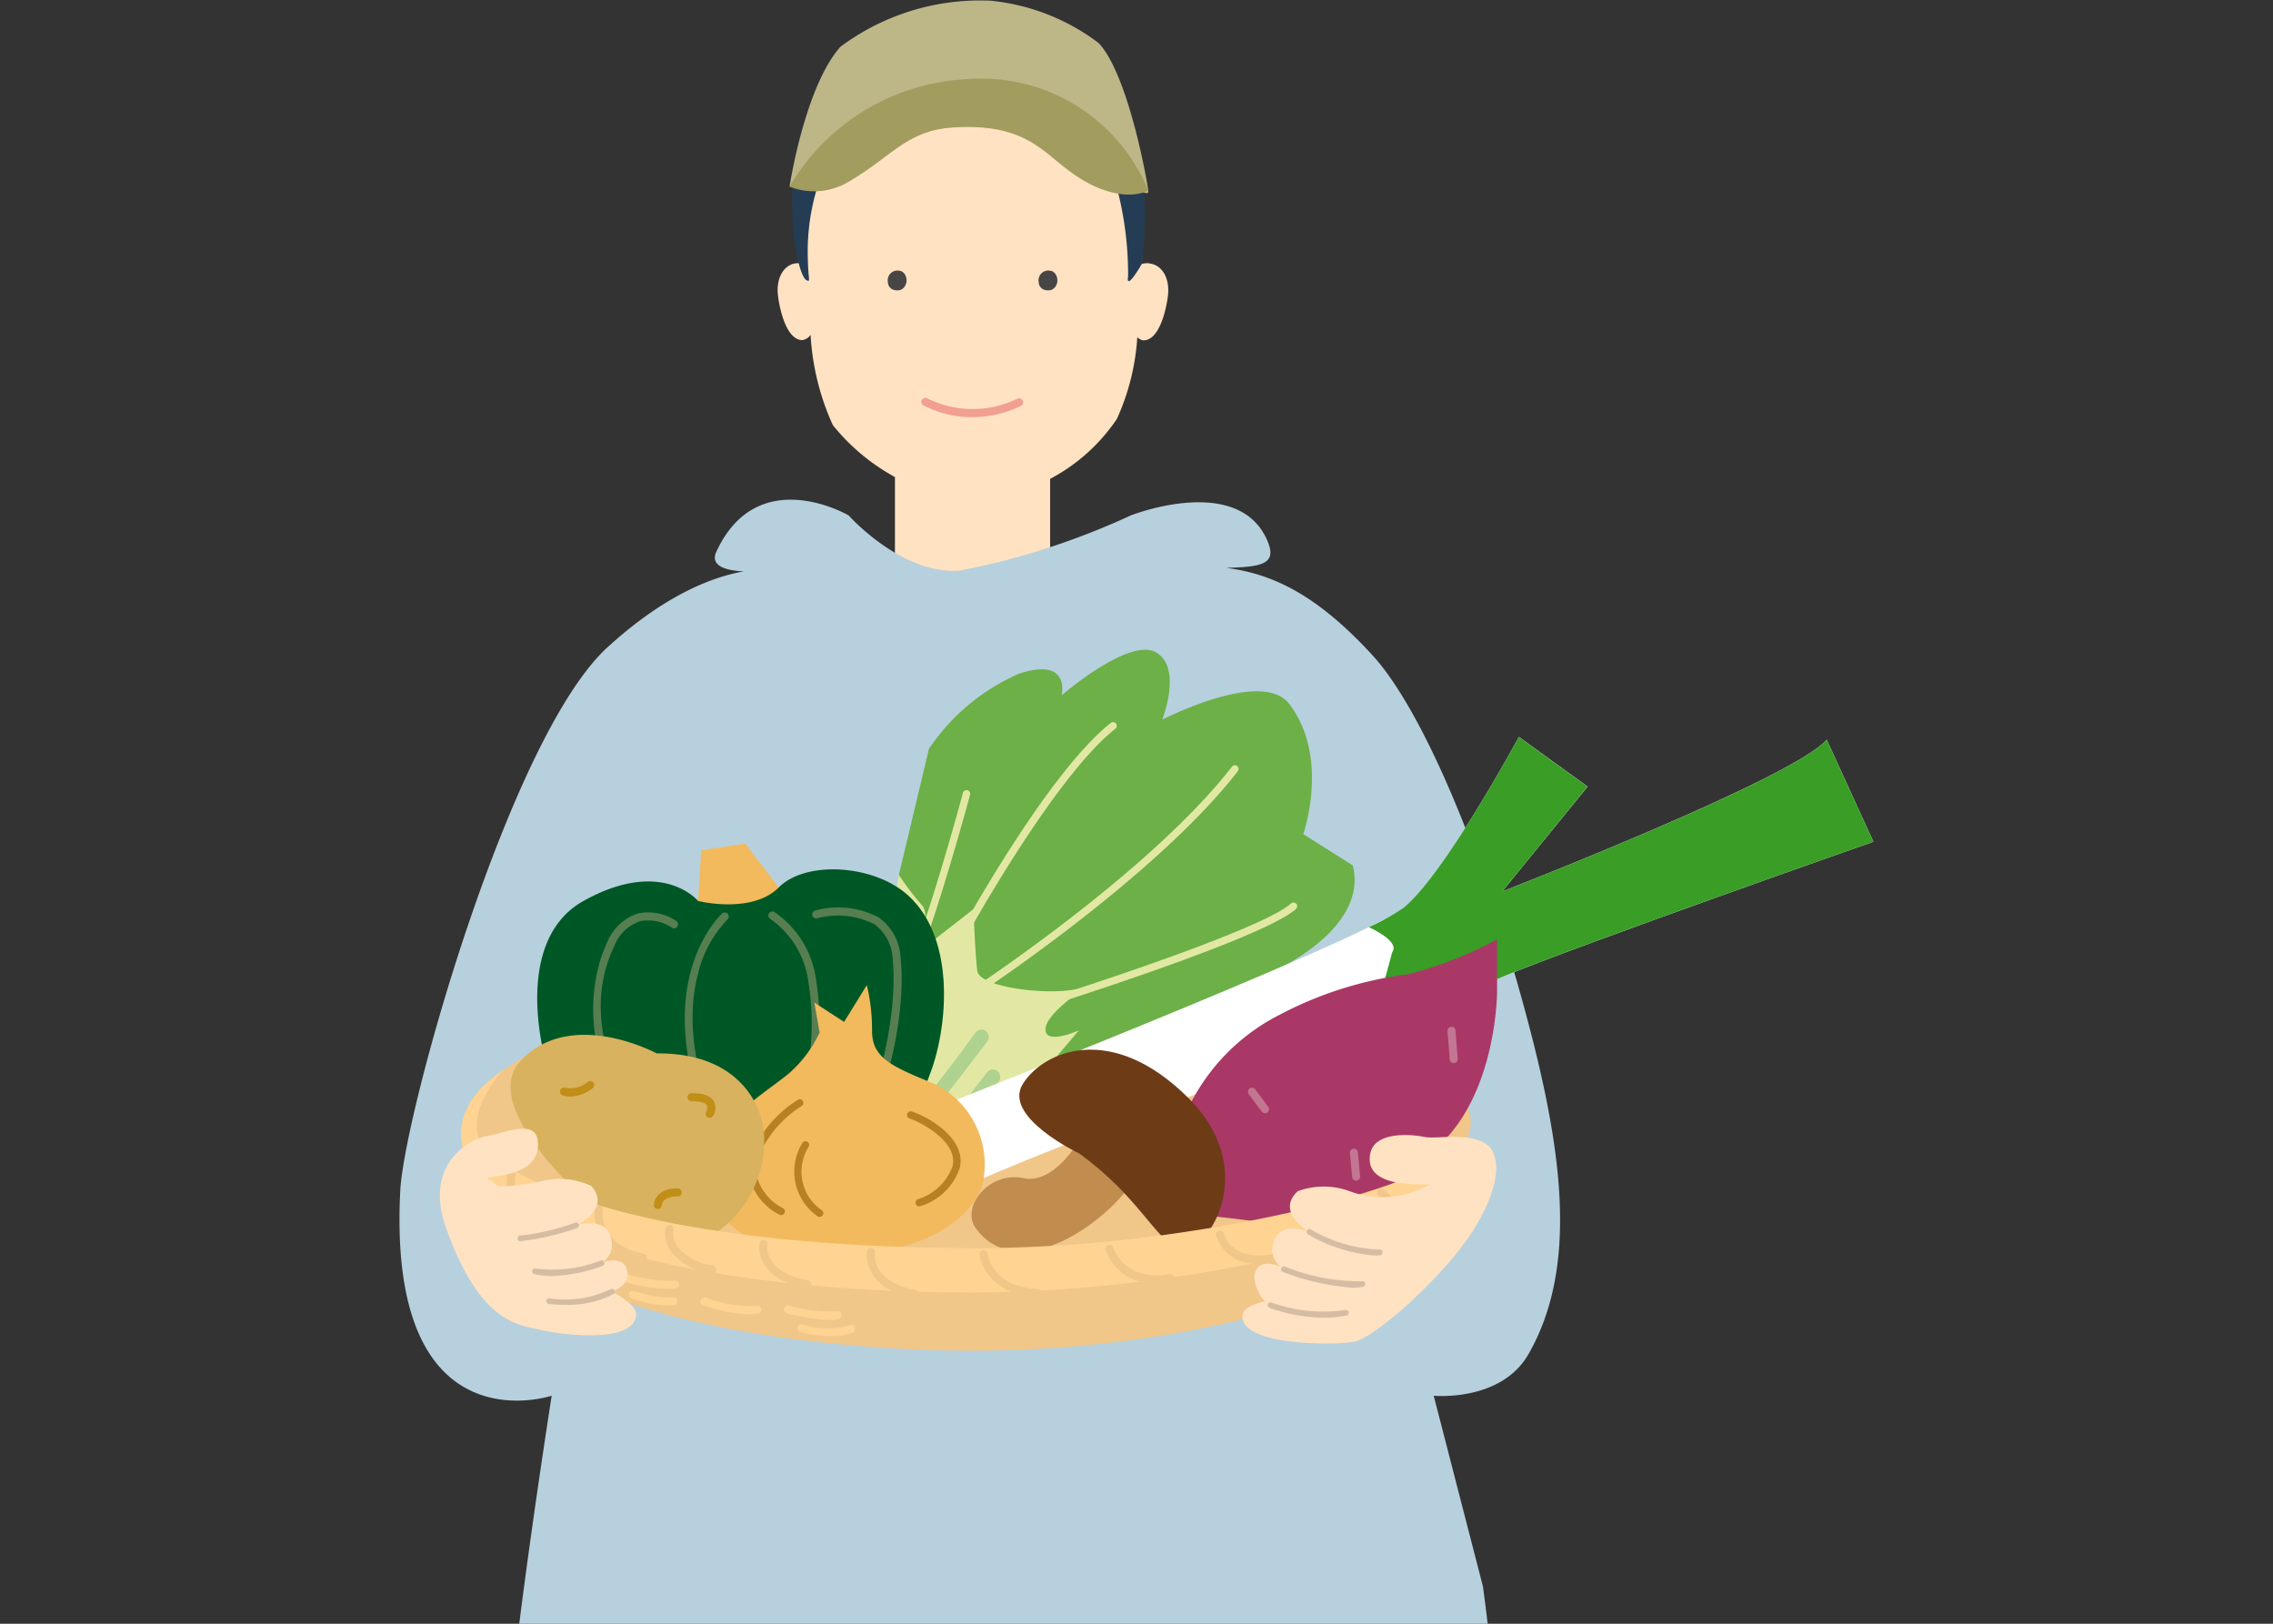 <svg xmlns="http://www.w3.org/2000/svg" xmlns:xlink="http://www.w3.org/1999/xlink" width="70" height="50" viewBox="0 0 70 50">
  <rect x="0" y="0" width="70" height="50" fill="#333333" stroke="none"/>
  <defs>
    <clipPath id="clip-path">
      <rect id="長方形_5258" data-name="長方形 5258" width="45.393" height="50" fill="none"/>
    </clipPath>
  </defs>
  <g id="img-footer-menu-entry" transform="translate(15.022 0)">
    <rect id="長方形_5276" data-name="長方形 5276" width="70" height="50" transform="translate(-15.022 0)" fill="none"/>
    <g id="グループ_12982" data-name="グループ 12982" transform="translate(-2.719)" clip-path="url(#clip-path)">
      <path id="パス_331" data-name="パス 331" d="M26.351,0s-.62,21.787-6.412,36.727c-.83,2.141-5.033-.069-5.033-.069-.144-5.533-1.517-20.75-1.517-20.75L12.2,36.52l-4.462.83S-.4,28.012.015.83Z" transform="translate(4.948 51.555)" fill="#335472"/>
      <path id="パス_332" data-name="パス 332" d="M.6,0,9.9.208,8.661,14.363s1.1,2.951-.644,3.228c-2.485.394-8.411,2.674-8,.184s4.206-3.228,4.206-3.228Z" transform="translate(7.979 81.849)" fill="#798375"/>
      <path id="パス_333" data-name="パス 333" d="M8.618.138,0,0,1.522,13.949s-1.1,2.951.644,3.228c2.485.394,8.411,2.675,8,.185s-4.412-3.228-4.412-3.228Z" transform="translate(18.987 82.264)" fill="#798375"/>
      <rect id="長方形_5257" data-name="長方形 5257" width="4.78" height="4.888" transform="translate(15.258 14.486)" fill="#ffe2c2"/>
      <path id="パス_334" data-name="パス 334" d="M4.687,27.593S2.894,39,3.308,40.042s10.251,1.928,14.34,1.729c3.947-.192,15.351-.161,15.995-.9s-.276-7.4-.276-7.4L31.85,27.593s2.071.2,2.92-1.283c1.561-2.729,1.032-6.375-.117-10.61-1.405-5.18-3.24-9.314-4.665-10.882C28.15,2.8,26.751,2.271,25.462,2.1c1.029-.03,1.563-.092,1.287-.784-.861-2.16-4.229-.83-4.229-.83a23.025,23.025,0,0,1-5.261,1.7c-1.792.138-3.426-1.7-3.426-1.7S11.01-1.169,9.743,1.636c-.311.807,1.811.533,1.811.533s-2.11-.395-5.143,2.372S.146,18.908.024,21.272c-.414,8.023,4.663,6.32,4.663,6.32" transform="translate(0 15.386)" fill="#b7d0dd"/>
      <path id="パス_335" data-name="パス 335" d="M11.453,5.817a.691.691,0,0,0-.234.019A10.164,10.164,0,0,0,11.036,3.5,4.275,4.275,0,0,0,6.917.01C5.045-.017,1.782-.2.952,3.311A13.889,13.889,0,0,0,.861,5.85a.683.683,0,0,0-.281-.033c-.367.031-.643.43-.567,1.014C.08,7.342.3,8.183.763,8.183a.392.392,0,0,0,.252-.16A7.763,7.763,0,0,0,1.7,10.8a6.352,6.352,0,0,0,4.086,2.314,5.684,5.684,0,0,0,4.66-2.5,7.155,7.155,0,0,0,.631-2.523.3.3,0,0,0,.19.1c.459,0,.683-.841.75-1.352.077-.584-.2-.983-.567-1.014" transform="translate(11.645 2.29)" fill="#ffe2c2"/>
      <path id="パス_336" data-name="パス 336" d="M0,.348A.3.3,0,0,1,.36,0C.542.022.624.274.547.428A.265.265,0,0,1,.252.6.256.256,0,0,1,0,.348" transform="translate(15.04 8.338)" fill="#474645"/>
      <path id="パス_337" data-name="パス 337" d="M0,.348A.3.3,0,0,1,.36,0C.541.022.624.274.547.428A.265.265,0,0,1,.252.6.256.256,0,0,1,0,.348" transform="translate(19.685 8.338)" fill="#474645"/>
      <path id="パス_338" data-name="パス 338" d="M1.586.6A3.213,3.213,0,0,1,.061.229.123.123,0,0,1,.184.017,3.136,3.136,0,0,0,2.975.028a.123.123,0,0,1,.107.221A3.4,3.4,0,0,1,1.586.6" transform="translate(16.061 12.246)" fill="#f19f90"/>
      <path id="パス_339" data-name="パス 339" d="M2.883,1.586a7.247,7.247,0,0,0,2.862.644,8.5,8.5,0,0,0,2.7-.429,4.178,4.178,0,0,1,1.31,1.959,10.527,10.527,0,0,1,.588,3.515c-.08.51.423-.373.423-.373a11.88,11.88,0,0,0-.182-4.108C10.315,1.949,9.115-.078,5.932,0S.8.942.262,2.847.125,7.279.449,7.409c.134.053.027,0,.027-.939a6.81,6.81,0,0,1,.856-3.247A3.729,3.729,0,0,1,2.883,1.586" transform="translate(12.095 1.224)" fill="#243d54"/>
      <path id="パス_340" data-name="パス 340" d="M0,5.747S.468,2.673,1.568,1.439A7.2,7.2,0,0,1,6.178.021,6.563,6.563,0,0,1,9.521,1.327c.863.911,1.445,3.958,1.526,4.538S8.67,3.782,5.314,3.912A9.692,9.692,0,0,0,0,5.747" transform="translate(12.012 0)" fill="#bdb687"/>
      <path id="パス_341" data-name="パス 341" d="M0,3.339A6.71,6.71,0,0,1,5.466.03a5.551,5.551,0,0,1,5.58,3.426s-.687.422-1.925-.268S7.589,1.466,5.314,1.5c-1.676.028-2.064.856-3.489,1.685A2.064,2.064,0,0,1,0,3.339" transform="translate(12.012 2.408)" fill="#a39c5f"/>
      <path id="パス_342" data-name="パス 342" d="M.354,5.179S-1.664,3.694,3.936,1.533C7.248.255,13.105,0,15.652,0s8.813.59,11.036,1.363C31.1,2.9,32.079,4.684,29.787,6.09c0,0-11.084,4.768-14.188,4.551S1.1,7.589.354,5.179" transform="translate(2.006 30.059)" fill="#f0c689"/>
      <path id="パス_343" data-name="パス 343" d="M.684.841H.677C.324.835.076.424.029.341a.228.228,0,1,1,.4-.225c.08.141.211.267.257.267A.225.225,0,0,0,.757.3a.228.228,0,1,1,.39.238A.538.538,0,0,1,.684.841" transform="translate(18.824 38.993)" fill="#c18e17"/>
      <path id="パス_344" data-name="パス 344" d="M4.29.137S3.695,3.593,3.143,4.3.235,7.171.053,7.772s.078,2.687,1.133,2.941S2.3,11.3,3.873,10.7,6.712,8.652,7.8,7.831A9.764,9.764,0,0,1,10.783,6.56s2.12-3.026.656-4.512S5.38-.363,4.29.137" transform="translate(11.09 26.805)" fill="#e2e8a3"/>
      <path id="パス_345" data-name="パス 345" d="M0,6.933a8.834,8.834,0,0,0,.714.938c.294.306-.158,1.475-.158,1.475L2.3,7.985s.042,1.309.115,1.9,2.836.844,3.466.423c0,0-1.345.853-1.366,1.369s1.03.043,1.03.043-.82.958-1.114,1.338.767.675.767.675,2.019-.06,2.431,0a8.778,8.778,0,0,0,3.041-.765c.221-.284,1.387-1.2,1.356-1.967s-.882-.917-.882-.917S14.5,8.761,13.98,6.642l-1.528-.965s.835-2.359-.434-4.012c-.84-1.094-3.908.488-3.908.488S8.744.554,7.917.08,5.01,1.406,5.01,1.406s.3-1.193-1.3-.672A6.435,6.435,0,0,0,.926,3.051Z" transform="translate(15.379 20.008)" fill="#6cb047"/>
      <path id="パス_346" data-name="パス 346" d="M.482,2.353A.227.227,0,0,1,.32,2.286C.311,2.277-.548,1.376.587.078a.228.228,0,0,1,.342.3C.07,1.361.638,1.958.643,1.964a.228.228,0,0,1,0,.323.226.226,0,0,1-.16.066" transform="translate(12.409 34.159)" fill="#b0d290"/>
      <path id="パス_347" data-name="パス 347" d="M.274,5.593a.316.316,0,0,1-.081-.009A.256.256,0,0,1,0,5.383c-.033-.189.15-.318.259-.4A43.379,43.379,0,0,0,4.335.091.228.228,0,1,1,4.7.366C4.583.519,2.237,3.644,1.014,4.913A4.732,4.732,0,0,0,2.585,3.96c.659-.777,2.084-2.613,2.1-2.631a.228.228,0,1,1,.359.28C5.027,1.628,3.6,3.471,2.931,4.256A5.547,5.547,0,0,1,.274,5.593" transform="translate(13.402 31.704)" fill="#b0d290"/>
      <path id="パス_348" data-name="パス 348" d="M.227,4.376A.225.225,0,0,1,.1,4.339a.229.229,0,0,1-.069-.316c.011-.017.277-.432.817-1.2A16.828,16.828,0,0,0,2.088.149a.228.228,0,1,1,.427.158A16.874,16.874,0,0,1,1.226,3.086c-.535.76-.8,1.181-.807,1.185a.227.227,0,0,1-.192.1" transform="translate(13.767 29.688)" fill="#b0d290"/>
      <path id="パス_349" data-name="パス 349" d="M.114,7.148a.114.114,0,0,1-.062-.21C.107,6.9,5.592,3.309,8.125.044a.114.114,0,1,1,.18.14C5.748,3.479.231,7.093.176,7.129a.112.112,0,0,1-.062.019" transform="translate(17.511 23.565)" fill="#e2e8a3"/>
      <path id="パス_350" data-name="パス 350" d="M.114,3.22A.114.114,0,0,1,.08,3C.146,2.976,6.746.9,7.715.029a.113.113,0,0,1,.161.009A.114.114,0,0,1,7.867.2C6.861,1.1.422,3.129.148,3.215a.109.109,0,0,1-.034.005" transform="translate(19.741 27.791)" fill="#e2e8a3"/>
      <path id="パス_351" data-name="パス 351" d="M.114,6.718a.114.114,0,0,1-.1-.169c.111-.2,2.745-5,4.685-6.524a.114.114,0,1,1,.14.18C2.936,1.7.24,6.609.213,6.658a.113.113,0,0,1-.1.059" transform="translate(17.208 22.236)" fill="#e2e8a3"/>
      <path id="パス_352" data-name="パス 352" d="M.114,5.128a.108.108,0,0,1-.043-.009A.114.114,0,0,1,.008,4.97C.588,3.55,1.52.119,1.529.084a.114.114,0,1,1,.219.06C1.74.178.8,3.623.219,5.057a.114.114,0,0,1-.105.071" transform="translate(15.821 24.341)" fill="#e2e8a3"/>
      <path id="パス_353" data-name="パス 353" d="M4.981,11.724S18.869,6.287,20.139,5.267,23.7,0,23.7,0l2.117,1.529L23.188,4.758S32.164,1.274,33.18.085l1.439,3.143S25.643,6.372,23.188,7.391,8.2,13,6.674,13.848,1.678,15.93.831,15.8c-1.059-.159-1.185-1.529.085-2.209,1.846-.987,4.065-1.869,4.065-1.869" transform="translate(10.773 22.692)" fill="#fff"/>
      <path id="パス_354" data-name="パス 354" d="M.836,8.662C2.32,8.1,3.511,7.639,4.108,7.391,6.564,6.372,15.54,3.228,15.54,3.228L14.1.085c-1.016,1.19-9.992,4.673-9.992,4.673L6.733,1.529,4.616,0S2.329,4.248,1.059,5.267A6.96,6.96,0,0,1,0,5.859s.974.428.72.768l-.254.935Z" transform="translate(29.853 22.692)" fill="#399d26"/>
      <path id="パス_355" data-name="パス 355" d="M0,1.768.1.208,1.451,0,2.488,1.352A1.468,1.468,0,0,1,0,1.768" transform="translate(9.193 25.975)" fill="#f2ba5d"/>
      <path id="パス_356" data-name="パス 356" d="M4.952.973S6.611,1.389,7.44.557s2.889-.706,3.94.208c1.555,1.352,1.244,4.16.726,5.513S11.277,9.294,9.1,9.4a36.894,36.894,0,0,0-4.458.416C2.587,10.155,1.078,8.57.391,6.381c-.5-1.6-.829-4.368,1.037-5.409,2.418-1.348,3.525,0,3.525,0" transform="translate(4.24 26.77)" fill="#005726"/>
      <path id="パス_357" data-name="パス 357" d="M2.021,7.652a.123.123,0,0,1-.094-.043C-.938,4.255.169,1.477.42.954A1.544,1.544,0,0,1,1.388.038,1.56,1.56,0,0,1,2.573.283a.124.124,0,0,1-.143.2A1.323,1.323,0,0,0,1.448.278a1.315,1.315,0,0,0-.806.783C-.75,3.963,1.818,7.1,2.115,7.448a.124.124,0,0,1-.094.2" transform="translate(5.966 28.087)" fill="#577e50"/>
      <path id="パス_358" data-name="パス 358" d="M1.277,7.574a.124.124,0,0,1-.11-.068C-1.439,2.383,1.131.053,1.157.03a.124.124,0,0,1,.162.187A3.608,3.608,0,0,0,.4,1.925C.124,2.992.071,4.806,1.387,7.394a.124.124,0,0,1-.11.18" transform="translate(8.785 28.094)" fill="#577e50"/>
      <path id="パス_359" data-name="パス 359" d="M.4,7.607a.121.121,0,0,1-.072-.023A.124.124,0,0,1,.3,7.411,7.985,7.985,0,0,0,1.245,2.2,2.8,2.8,0,0,0,.062.231.124.124,0,0,1,.185.017a2.993,2.993,0,0,1,1.3,2.144A8.248,8.248,0,0,1,.5,7.555a.123.123,0,0,1-.1.052" transform="translate(11.35 28.061)" fill="#577e50"/>
      <path id="パス_360" data-name="パス 360" d="M1.018,7.623A.124.124,0,0,1,.942,7.4C1.836,6.7,2.69,3.5,2.489,1.584A1.393,1.393,0,0,0,1.929.52,2.484,2.484,0,0,0,.156.338.124.124,0,0,1,.091.1,2.682,2.682,0,0,1,2.068.315a1.628,1.628,0,0,1,.667,1.243C2.946,3.572,2.056,6.846,1.094,7.6a.121.121,0,0,1-.076.026" transform="translate(12.698 27.941)" fill="#577e50"/>
      <path id="パス_361" data-name="パス 361" d="M3.339,1.459a3.793,3.793,0,0,1-.808,1.134C1.938,3.187,0,4.16,0,5.565S.494,8.179,3.608,8.287,8.293,6.969,8.4,5.889A2.761,2.761,0,0,0,6.839,3.025c-1.346-.54-1.885-.81-1.885-1.621A5.913,5.913,0,0,0,4.793,0l-.7,1.134L3.177.54Z" transform="translate(9.599 30.334)" fill="#f2ba5d"/>
      <path id="パス_362" data-name="パス 362" d="M.995,3.578a.111.111,0,0,1-.054-.014,1.8,1.8,0,0,1-.9-1.057A1.451,1.451,0,0,1,.252,1.351,3.609,3.609,0,0,1,1.537.012a.114.114,0,0,1,.1.2A3.465,3.465,0,0,0,.446,1.47a1.231,1.231,0,0,0-.182.978,1.571,1.571,0,0,0,.785.915.114.114,0,0,1-.054.215" transform="translate(10.758 33.839)" fill="#b78123"/>
      <path id="パス_363" data-name="パス 363" d="M.778,2.335A.113.113,0,0,1,.7,2.306,1.677,1.677,0,0,1,.256.046.114.114,0,0,1,.439.181,1.438,1.438,0,0,0,.854,2.137.115.115,0,0,1,.862,2.3a.113.113,0,0,1-.084.037" transform="translate(12.16 35.136)" fill="#b78123"/>
      <path id="パス_364" data-name="パス 364" d="M.383,2.929a.114.114,0,0,1-.032-.224,1.647,1.647,0,0,0,1.053-1C1.6.977.5.364.078.222A.114.114,0,0,1,.15.006C.732.2,1.858.886,1.624,1.764A1.846,1.846,0,0,1,.415,2.925a.1.1,0,0,1-.032,0" transform="translate(15.624 34.218)" fill="#b78123"/>
      <path id="パス_365" data-name="パス 365" d="M4.5.571s-2.6-1.41-4.164.2S3.238,5.9,3.238,5.9a2.538,2.538,0,0,0,2.57.49A3.425,3.425,0,0,0,7.813,3.25C7.839,2.3,7.133.549,4.5.571" transform="translate(3.418 31.866)" fill="#d8b25e"/>
      <path id="パス_366" data-name="パス 366" d="M.326.479A.736.736,0,0,1,.082.438.123.123,0,0,1,.163.206.841.841,0,0,0,.857.028a.123.123,0,0,1,.155.191,1.211,1.211,0,0,1-.685.26" transform="translate(4.939 33.289)" fill="#c18e17"/>
      <path id="パス_367" data-name="パス 367" d="M.123.635H.109A.123.123,0,0,1,0,.5C.049.073.509-.011.745,0A.122.122,0,0,1,.86.131.122.122,0,0,1,.731.247C.711.246.279.226.245.526A.123.123,0,0,1,.123.635" transform="translate(7.833 36.594)" fill="#c18e17"/>
      <path id="パス_368" data-name="パス 368" d="M.677.758A.121.121,0,0,1,.624.746.123.123,0,0,1,.567.582C.614.485.622.412.591.367.52.26.25.24.13.247A.123.123,0,0,1,.115,0c.053,0,.511-.024.68.228a.44.44,0,0,1-.007.46.122.122,0,0,1-.11.069" transform="translate(8.873 33.664)" fill="#c18e17"/>
      <path id="パス_369" data-name="パス 369" d="M.6,6.433A6.262,6.262,0,0,1,3.808,2.345,11.6,11.6,0,0,1,7.815,1.072,12.139,12.139,0,0,0,10.554,0V1.608s0,2.949-1.67,4.624S5.277,8.98,3.34,8.712,0,8.377,0,8.377A5.516,5.516,0,0,0,.6,6.433" transform="translate(23.248 28.928)" fill="#a93867"/>
      <path id="パス_370" data-name="パス 370" d="M.19,1.119A.124.124,0,0,1,.067,1L0,.134A.124.124,0,0,1,.114,0,.119.119,0,0,1,.246.115L.313.986A.124.124,0,0,1,.2,1.119H.19" transform="translate(32.276 31.619)" fill="#c27692"/>
      <path id="パス_371" data-name="パス 371" d="M.524.784a.124.124,0,0,1-.1-.05L.025.2A.124.124,0,1,1,.223.05l.4.536A.124.124,0,0,1,.6.759.122.122,0,0,1,.524.784" transform="translate(26.131 33.495)" fill="#c27692"/>
      <path id="パス_372" data-name="パス 372" d="M.19.985A.123.123,0,0,1,.068.872L0,.135A.124.124,0,0,1,.112,0,.125.125,0,0,1,.246.113L.313.85A.123.123,0,0,1,.2.984H.19" transform="translate(29.27 35.372)" fill="#c27692"/>
      <path id="パス_373" data-name="パス 373" d="M3.626.073S2.709,1.988,1.613,1.756s-1.94.9-1.488,1.531c1.281,1.784,4.142-.079,5.175-1.9,0,0-.2-1.766-1.673-1.318" transform="translate(17.616 34.525)" fill="#c08d4e"/>
      <path id="パス_374" data-name="パス 374" d="M1.85,3.2S-.528,2.074.108,1.056,2.832-.862,5.19,1.471s.476,4.964-.27,4.665S3.706,4.55,1.85,3.2" transform="translate(19.088 32.322)" fill="#6d3c17"/>
      <path id="パス_375" data-name="パス 375" d="M15.446,3.2C9.242,3.2,2.734,2.4,0,0,.7,4.446,10.376,5.462,15.245,5.462c6.742,0,14.286-1.9,15.19-5.228A34.083,34.083,0,0,1,15.446,3.2" transform="translate(2.36 36.132)" fill="#f0c689"/>
      <path id="パス_376" data-name="パス 376" d="M30.376,3.931C28.626,5.3,21.816,6.869,15.764,6.869c-4.4,0-10.983-.478-14.708-2.906C.676,3.649-1.268,1.733,1.327,0c0,0-1.773,1.791-.179,2.824,3.033,2,9.028,2.679,14.764,2.679C21.5,5.5,27.57,4.182,29.835,3.026c.988-.5,2.929-.82.541.9" transform="translate(1.894 32.931)" fill="#ffd391"/>
      <path id="パス_377" data-name="パス 377" d="M1.455,1.475l-.024,0A1.861,1.861,0,0,1,.165.775.948.948,0,0,1,.012.1.124.124,0,1,1,.253.15.7.7,0,0,0,.375.644a1.644,1.644,0,0,0,1.1.586.124.124,0,0,1-.024.245" transform="translate(8.18 37.736)" fill="#f0c689"/>
      <path id="パス_378" data-name="パス 378" d="M1.484,1.483l-.024,0C-.169,1.162,0,.112.006.1A.124.124,0,1,1,.249.146C.243.183.131.969,1.507,1.237a.124.124,0,0,1-.024.246" transform="translate(11.08 38.197)" fill="#f0c689"/>
      <path id="パス_379" data-name="パス 379" d="M1.8,1.447H1.8C.154,1.376,0,.15,0,.137A.124.124,0,0,1,.11,0,.119.119,0,0,1,.246.11C.251.152.383,1.137,1.806,1.2a.124.124,0,0,1-.005.248" transform="translate(17.864 38.497)" fill="#f0c689"/>
      <path id="パス_380" data-name="パス 380" d="M1.566,1.183A1.557,1.557,0,0,1,0,.157.124.124,0,0,1,.242.089C.255.132.561,1.132,1.965.9a.124.124,0,0,1,.04.245,2.714,2.714,0,0,1-.439.038" transform="translate(21.747 38.336)" fill="#f0c689"/>
      <path id="パス_381" data-name="パス 381" d="M1.325,1.013A1.259,1.259,0,0,1,0,.152.124.124,0,0,1,.1,0,.123.123,0,0,1,.244.1C.254.135.48,1,1.857.7a.124.124,0,0,1,.052.242,2.756,2.756,0,0,1-.583.068" transform="translate(25.149 37.898)" fill="#f0c689"/>
      <path id="パス_382" data-name="パス 382" d="M1.38,1.05A1.425,1.425,0,0,1,.006.15.114.114,0,1,1,.222.078C.237.12.585,1.113,1.96.736a.114.114,0,0,1,.06.221,2.417,2.417,0,0,1-.64.093" transform="translate(27.927 37.009)" fill="#1a1311"/>
      <path id="パス_383" data-name="パス 383" d="M1.089.688A1.428,1.428,0,0,1,.026.2a.124.124,0,0,1,.2-.152C.248.082.9.894,2.065.082a.124.124,0,0,1,.141.2,1.95,1.95,0,0,1-1.117.4" transform="translate(30.108 36.595)" fill="#f0c689"/>
      <path id="パス_384" data-name="パス 384" d="M.6.574A.76.76,0,0,1,.485.565.706.706,0,0,1,.016.258.114.114,0,0,1,.212.14a.474.474,0,0,0,.315.2A1,1,0,0,0,1.271.027.114.114,0,0,1,1.419.2,1.3,1.3,0,0,1,.6.574" transform="translate(31.891 35.609)" fill="#1a1311"/>
      <path id="パス_385" data-name="パス 385" d="M1.485,1.55l-.024,0C-.166,1.23,0,.114.006.1A.124.124,0,0,1,.148,0a.124.124,0,0,1,.1.142C.244.18.127,1.035,1.509,1.3a.124.124,0,0,1-.024.246" transform="translate(14.39 38.428)" fill="#f0c689"/>
      <path id="パス_386" data-name="パス 386" d="M1.486,1.738l-.024,0C-.162,1.419,0,.119.006.106A.124.124,0,0,1,.25.141C.244.185.121,1.221,1.51,1.492a.124.124,0,0,1-.024.246" transform="translate(6.005 37.113)" fill="#f0c689"/>
      <path id="パス_387" data-name="パス 387" d="M1.386,1.832a.114.114,0,0,1-.032,0C-.244,1.4.014.111.017.1A.122.122,0,0,1,.164,0a.125.125,0,0,1,.1.147C.25.194.052,1.219,1.419,1.589a.124.124,0,0,1-.032.244" transform="translate(3.305 36.043)" fill="#f0c689"/>
      <path id="パス_388" data-name="パス 388" d="M2.313.8A4.474,4.474,0,0,1,.057.229.124.124,0,0,1,.19.019,4.381,4.381,0,0,0,2.454.554a.116.116,0,0,1,.127.12A.123.123,0,0,1,2.462.8L2.313.8" transform="translate(6.031 38.878)" fill="#ffd391"/>
      <path id="パス_389" data-name="パス 389" d="M1.221.454A3.248,3.248,0,0,1,.076.238a.124.124,0,0,1,.1-.229A3.022,3.022,0,0,0,1.376.2a.124.124,0,0,1,.015.247c-.057,0-.115.005-.17.005" transform="translate(7.063 39.742)" fill="#ffd391"/>
      <path id="パス_390" data-name="パス 390" d="M1.473.529A4.434,4.434,0,0,1,.079.239.124.124,0,0,1,.168.009,3.689,3.689,0,0,0,1.756.258.124.124,0,0,1,1.8.5a1.792,1.792,0,0,1-.329.028" transform="translate(9.257 39.943)" fill="#ffd391"/>
      <path id="パス_391" data-name="パス 391" d="M1.385.445A6.47,6.47,0,0,1,.093.244.124.124,0,0,1,.154,0,4.284,4.284,0,0,0,1.616.172a.124.124,0,0,1,.078.235,1.021,1.021,0,0,1-.309.038" transform="translate(11.843 40.203)" fill="#ffd391"/>
      <path id="パス_392" data-name="パス 392" d="M1,.366A3.755,3.755,0,0,1,.094.244.124.124,0,0,1,.153,0,2.456,2.456,0,0,0,1.616.026a.124.124,0,0,1,.1.226A1.83,1.83,0,0,1,1,.366" transform="translate(12.256 40.779)" fill="#ffd391"/>
      <path id="パス_393" data-name="パス 393" d="M5.679,1.558c.528-.161-2.007.291-1.743-1,.139-.677,1.247-.59,1.652-.506S6.968-.116,7.543.3c.239.172.621.926-.43,2.615C6.23,4.334,4.056,6.26,3.424,6.365S-.074,6.489,0,5.544c.024-.308.693-.426.693-.426a1.227,1.227,0,0,1-.332-.751c.068-.786,1.074-.2,1.074-.2a.645.645,0,0,1-.482-.853c.2-.724,1.1-.337,1.1-.337S1,2.381,1.7,1.725a2.315,2.315,0,0,1,1.6,0,2.871,2.871,0,0,0,2.381-.167" transform="translate(25.962 34.956)" fill="#ffe2c2"/>
      <path id="パス_394" data-name="パス 394" d="M2.1.818A4.765,4.765,0,0,1,.043.163.088.088,0,0,1,.133.012,4.441,4.441,0,0,0,2.249.636a.087.087,0,0,1,.094.081.088.088,0,0,1-.081.094c-.052,0-.106.006-.159.006" transform="translate(27.931 37.843)" fill="#d4bda3"/>
      <path id="パス_395" data-name="パス 395" d="M2.206.658A7.3,7.3,0,0,1,.056.17.088.088,0,0,1,.119.006,6.169,6.169,0,0,0,2.5.46a.086.086,0,0,1,.1.072.088.088,0,0,1-.072.1,1.961,1.961,0,0,1-.323.024" transform="translate(27.143 38.994)" fill="#d4bda3"/>
      <path id="パス_396" data-name="パス 396" d="M1.737.474A5.058,5.058,0,0,1,.056.169.088.088,0,0,1,.12.006,4.694,4.694,0,0,0,2.4.237.088.088,0,0,1,2.435.41a3.64,3.64,0,0,1-.7.064" transform="translate(26.73 40.101)" fill="#d4bda3"/>
      <path id="パス_397" data-name="パス 397" d="M1.541,1.587c-.513-.2,1.635.077,1.475-1.227C2.932-.327,1.883.171,1.472.221S-.553.99.2,3.077C1.25,6.013,2.437,6.029,3.058,6.185s2.986.468,2.988-.481c0-.309-.739-.688-.739-.688s.477-.154.475-.514c0-.789-1.054-.288-1.054-.288A.644.644,0,0,0,5.276,3.4c-.137-.738-1.071-.425-1.071-.425s1.1-.507.453-1.217a2.314,2.314,0,0,0-1.59-.129c-1.585.288-1.229.074-1.526-.044" transform="translate(1.241 34.757)" fill="#ffe2c2"/>
      <path id="パス_398" data-name="パス 398" d="M.144.576l-.063,0A.088.088,0,0,1,.094.4,7.272,7.272,0,0,0,1.782,0a.088.088,0,0,1,.057.166,7.818,7.818,0,0,1-1.695.4" transform="translate(3.636 37.647)" fill="#d4bda3"/>
      <path id="パス_399" data-name="パス 399" d="M.606.483A2.2,2.2,0,0,1,.066.422.088.088,0,0,1,.109.251a4.061,4.061,0,0,0,2-.245.087.087,0,0,1,.113.05.088.088,0,0,1-.05.114A4.916,4.916,0,0,1,.606.483" transform="translate(4.085 38.81)" fill="#d4bda3"/>
      <path id="パス_400" data-name="パス 400" d="M.548.493C.4.493.246.486.079.47A.087.087,0,0,1,0,.374.085.085,0,0,1,.1.295,3.242,3.242,0,0,0,1.98.013.087.087,0,0,1,2.1.042a.088.088,0,0,1-.028.121A3.049,3.049,0,0,1,.548.493" transform="translate(4.521 39.685)" fill="#d4bda3"/>
    </g>
  </g>
</svg>
